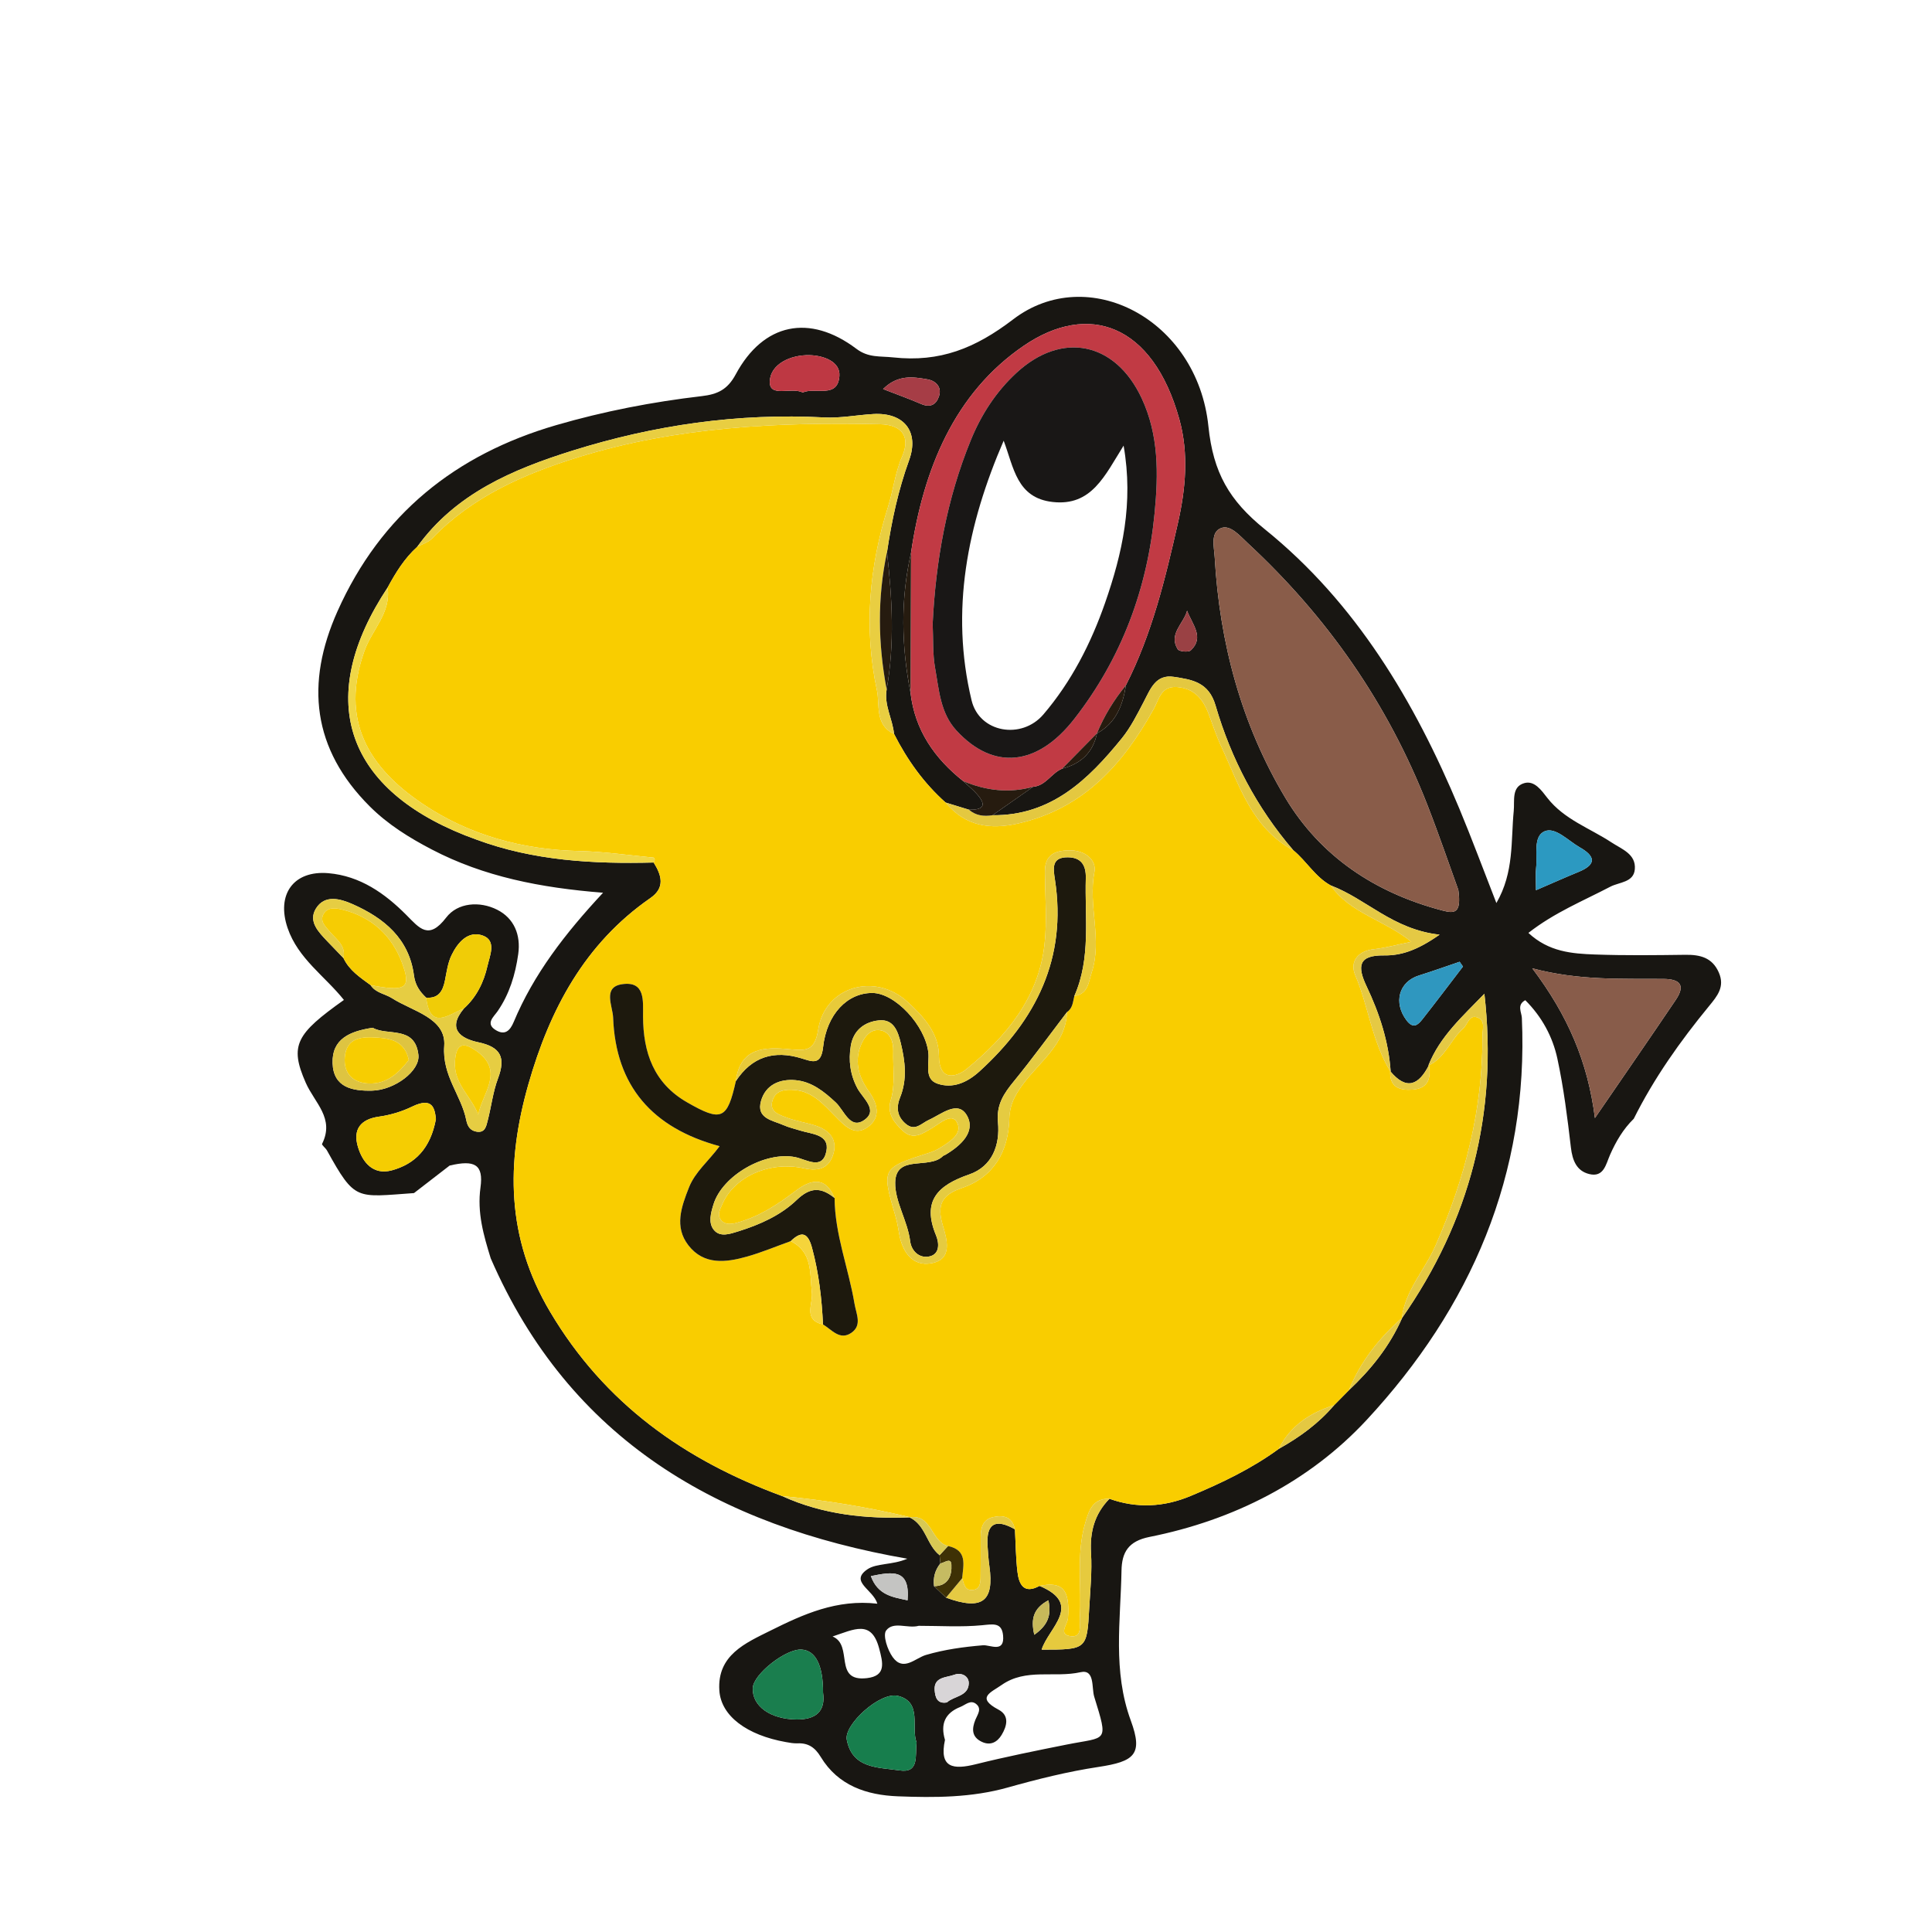 <?xml version="1.0" encoding="utf-8"?>
<!-- Generator: Adobe Illustrator 25.0.1, SVG Export Plug-In . SVG Version: 6.00 Build 0)  -->
<!DOCTYPE svg PUBLIC "-//W3C//DTD SVG 1.1//EN" "http://www.w3.org/Graphics/SVG/1.1/DTD/svg11.dtd">
<svg version="1.1" id="Layer_1" xmlns:x="http://ns.adobe.com/Extensibility/1.0/" xmlns:i="http://ns.adobe.com/AdobeIllustrator/10.0/" xmlns:graph="http://ns.adobe.com/Graphs/1.0/"
	 xmlns="http://www.w3.org/2000/svg" xmlns:xlink="http://www.w3.org/1999/xlink" x="0px" y="0px" width="512px" height="512px"
	 viewBox="0 0 512 512" style="enable-background:new 0 0 512 512;" xml:space="preserve">
<style type="text/css">
	.st0{fill:#181612;}
	.st1{fill:#F9CD00;}
	.st2{fill:#895C49;}
	.st3{fill:#C13A44;}
	.st4{fill:#885C4A;}
	.st5{fill:#E9CE41;}
	.st6{fill:#E4C840;}
	.st7{fill:#E6CD42;}
	.st8{fill:#177E4D;}
	.st9{fill:#F0D746;}
	.st10{fill:#1A7E4E;}
	.st11{fill:#F6CC03;}
	.st12{fill:#F5CD02;}
	.st13{fill:#E5C944;}
	.st14{fill:#F0CC07;}
	.st15{fill:#E6CA3E;}
	.st16{fill:#2C99C1;}
	.st17{fill:#2F97BF;}
	.st18{fill:#BE3843;}
	.st19{fill:#DEC441;}
	.st20{fill:#E5CA43;}
	.st21{fill:#A63D46;}
	.st22{fill:#261B0F;}
	.st23{fill:#EFD54F;}
	.st24{fill:#9A4144;}
	.st25{fill:#C4C4C2;}
	.st26{fill:#3E3105;}
	.st27{fill:#D8D5D7;}
	.st28{fill:#E3C844;}
	.st29{fill:#E4C842;}
	.st30{fill:#D8C954;}
	.st31{fill:#C7B95A;}
	.st32{fill:#C5BB62;}
	.st33{fill:#1D190D;}
	.st34{fill:#E5CB41;}
	.st35{fill:#E8CA3A;}
	.st36{fill:#F5D43B;}
	.st37{fill:#191716;}
	.st38{fill:#F7CD02;}
	.st39{fill:#F7CD01;}
</style>

<g id="PpN63b_1_">
	<g>
		<path class="st0" d="M130.046,333.474c-1.884-6.116-3.636-12.1-2.711-18.794c0.838-6.068-1.524-7.374-8.181-5.792
			c-3.148,2.431-6.296,4.861-9.444,7.292c-15.401,1.075-15.564,2.224-23.06-11.298c-0.359-0.648-1.442-1.454-1.298-1.742
			c3.393-6.794-1.971-10.854-4.321-16.187c-4.396-9.976-2.501-12.987,10.109-21.957c-5.026-6.31-12.141-10.926-14.921-19.058
			c-3.027-8.855,1.52-15.341,10.834-14.532c8.373,0.727,14.931,5.335,20.656,11.096c3.46,3.482,5.888,6.741,10.543,0.651
			c3.024-3.956,8.862-4.415,13.508-2.063c4.477,2.267,6.301,6.657,5.572,11.778c-0.77,5.403-2.303,10.528-5.46,15.112
			c-1.013,1.471-3.382,3.32-0.395,5.066c2.343,1.369,3.689,0.113,4.66-2.208c5.304-12.681,13.585-23.412,23.68-34.254
			c-16.585-1.312-31.578-4.25-45.394-11.463c-5.944-3.103-11.62-6.614-16.422-11.407c-15.246-15.219-17.122-32.591-8.55-51.753
			c11.483-25.667,31.265-41.534,57.956-49.297c12.639-3.676,25.529-6.165,38.584-7.688c4.133-0.482,6.797-1.698,8.972-5.745
			c7.329-13.637,19.582-16.15,32.003-6.783c3.192,2.407,6.226,1.887,9.735,2.268c12.366,1.34,21.74-2.395,31.795-10.081
			c19.709-15.066,48.801-0.15,51.747,28.359c1.267,12.266,5.508,19.642,14.96,27.273c24.131,19.481,39.687,45.611,51.522,73.992
			c3.341,8.013,6.353,16.163,9.831,25.055c4.742-8.19,3.811-16.461,4.602-24.425c0.264-2.661-0.635-6.346,2.76-7.345
			c2.735-0.804,4.6,1.938,6.145,3.916c4.467,5.722,11.247,7.999,17.006,11.794c2.728,1.798,6.521,3.06,6.174,7.116
			c-0.3,3.516-4.123,3.375-6.498,4.618c-7.207,3.773-14.818,6.848-21.704,12.244c5.403,5.033,11.564,5.503,17.633,5.72
			c7.979,0.286,15.976,0.186,23.962,0.082c3.901-0.051,7.117,0.712,8.861,4.675c1.663,3.777-0.372,6.225-2.599,8.935
			c-7.622,9.278-14.55,19.047-19.932,29.834c-2.795,2.724-4.716,6.011-6.285,9.552c-1.1,2.483-1.633,6.063-5.515,5.109
			c-3.353-0.824-4.46-3.607-4.862-7.045c-0.923-7.887-1.912-15.802-3.585-23.553c-1.248-5.782-4.079-11.058-8.502-15.479
			c-2.316,1.254-0.975,3.197-0.909,4.686c1.85,41.529-13.554,76.847-41.129,106.549c-15.197,16.369-35.27,26.568-57.546,31.005
			c-5.605,1.117-7.337,4.072-7.423,8.929c-0.235,13.303-2.377,26.575,2.473,39.768c3.288,8.945,0.966,10.818-8.587,12.262
			c-8.104,1.225-16.131,3.228-24.034,5.45c-9.608,2.701-19.366,2.711-29.127,2.332c-8.254-0.321-15.824-2.822-20.427-10.433
			c-1.52-2.513-3.306-3.731-6.178-3.608c-1.017,0.044-2.056-0.154-3.069-0.334c-10.278-1.823-17.199-6.882-17.629-13.691
			c-0.591-9.363,6.913-12.54,13.542-15.843c8.698-4.333,17.588-8.381,28.336-7.134c-1.127-3.798-7.392-5.78-2.719-9.062
			c2.486-1.746,6.635-1.124,10.658-2.859C190.425,404.362,150.968,381.582,130.046,333.474z M290.719,194.318l-0.038,0.053
			c5.06-2.748,6.881-7.447,7.686-12.758c6.921-13.591,10.467-28.305,13.797-43.015c2.044-9.03,2.908-18.384,0.361-27.529
			c-7.032-25.25-24.099-31.138-41.225-19.437c-18.461,12.613-26.619,32.887-29.867,54.849c-2.816,12.364-2.566,24.739-0.136,37.122
			c1.155,9.906,6.374,17.383,13.997,23.422c1.235,1.163,2.572,2.237,3.686,3.508c2.824,3.222,1.128,4.112-2.206,4.046
			c-2.061-0.633-4.122-1.267-6.183-1.9c-5.781-5.142-10.179-11.323-13.664-18.189c-0.382-3.974-2.685-7.63-1.955-11.788
			c2.172-12.127,1.449-24.262,0.097-36.399c1.233-8.286,2.982-16.441,5.851-24.34c2.733-7.526-1.292-12.706-9.486-12.239
			c-4.34,0.248-8.696,1.127-13.002,0.9c-22.833-1.205-45.118,2.025-66.793,8.821c-15.723,4.93-30.898,11.335-41.078,25.477
			c-3.38,3.046-5.709,6.855-7.849,10.802c-19.15,28.92-11.667,52.858,20.521,65.643c0.955,0.379,1.922,0.725,2.885,1.084
			c15.231,5.67,31.087,6.529,47.107,6.125c2.102,3.354,3.118,6.66-0.852,9.411c-17.439,12.084-26.679,29.515-32.334,49.325
			c-5.951,20.849-5.907,40.673,5.725,60.296c14.464,24.401,35.659,39.349,61.541,48.875c10.81,4.925,22.244,6.089,33.947,5.627
			c0,0-0.228,0.004-0.228,0c4.331,2.014,4.529,7.316,7.982,10.029c0.065,0.731,0.13,1.462,0.195,2.193
			c-1.414,1.773-1.957,3.786-1.662,6.03c1.057,1.009,2.113,2.018,3.17,3.027c9.533,3.48,12.824,1.076,11.488-8.353
			c-0.25-1.763-0.361-3.548-0.48-5.326c-0.409-6.088,2.168-7.319,7.251-4.422c0.207,3.78,0.221,7.583,0.677,11.333
			c0.405,3.329,1.733,5.899,5.84,3.659c11.665,4.874,2.348,11.152,0.559,16.889c11.981,0,12.011,0.002,12.617-11.014
			c0.267-4.853,0.772-9.737,0.474-14.564c-0.346-5.611,0.938-10.382,4.879-14.4c7.254,2.59,14.428,2.217,21.475-0.727
			c8.195-3.423,16.195-7.231,23.405-12.506c5.512-3.068,10.552-6.736,14.669-11.573c1.302-1.318,2.603-2.636,3.905-3.954
			c5.888-5.53,10.862-11.733,14.127-19.194l-0.118,0.162c18.095-25.869,25.505-54.448,21.905-86.043
			c-5.718,5.933-11.798,11.295-14.851,19.024l0.148-0.101c-2.69,5.297-5.967,6.769-10.266,1.574l0.13,0.207
			c-0.514-8.021-2.985-15.529-6.39-22.701c-2.493-5.253-2.212-8.257,4.612-8.167c4.577,0.061,8.806-1.34,14.742-5.499
			c-12.446-1.382-19.423-9.502-28.841-13.039c-4.121-2.244-6.41-6.438-9.927-9.325c-9.688-11.276-16.47-24.222-20.603-38.371
			c-1.822-6.237-6.272-6.844-11.013-7.582c-4.844-0.754-6.223,3.174-7.998,6.571c-1.749,3.347-3.473,6.811-5.832,9.718
			c-8.89,10.957-18.732,20.529-34.278,20.379c3.589-2.511,7.178-5.023,10.767-7.534c3.385-0.294,4.858-3.651,7.703-4.81
			C286.441,202.418,289.665,199.435,290.719,194.318z M98.206,261.065c1.351,2.105,3.856,2.295,5.691,3.476
			c5.376,3.461,14.374,5.208,13.828,12.63c-0.587,7.97,4.527,13.038,5.848,19.721c0.346,1.75,1.172,2.816,2.874,3.035
			c2.143,0.277,2.426-1.549,2.789-2.935c0.972-3.708,1.391-7.606,2.729-11.165c2.083-5.538,0.825-8.346-5.226-9.62
			c-4.697-0.989-8.325-3.526-3.79-8.952c3.349-3.034,5.258-6.942,6.225-11.225c0.628-2.783,2.477-6.739-1.199-8.087
			c-3.904-1.431-6.689,1.823-8.314,5.193c-0.98,2.03-1.292,4.409-1.738,6.664c-0.554,2.807-1.67,4.854-4.988,4.587
			c-1.717-1.608-2.903-3.352-3.233-5.881c-1.275-9.761-7.916-15.198-16.235-18.886c-3.256-1.444-7.42-2.637-9.752,1.168
			c-2.1,3.426,0.731,6.241,3.065,8.707c1.405,1.485,2.834,2.948,4.253,4.42C92.56,257.166,95.458,259.04,98.206,261.065z
			 M386.472,235.839c-2.209-6.093-5.021-14.37-8.194-22.505c-10.465-26.833-26.537-49.866-47.628-69.414
			c-2.024-1.876-4.539-4.901-7.011-3.987c-2.939,1.086-1.886,5.03-1.732,7.717c1.295,22.697,7.063,44.318,18.72,63.78
			c9.34,15.592,23.878,25.208,41.589,29.851C385.367,242.107,387.367,242.221,386.472,235.839z M422.671,296.293
			c7.602-11.092,14.58-21.163,21.429-31.322c2.563-3.802,1.25-5.507-3.251-5.547c-11.136-0.101-22.31,0.49-34.779-2.809
			C415.482,269.093,420.781,281.373,422.671,296.293z M250.428,461.088c-1.607,7.489,2.233,7.93,8.177,6.45
			c7.983-1.988,16.063-3.608,24.134-5.221c10.614-2.121,11.065-0.284,7.236-12.684c-0.719-2.328,0.214-7.345-3.618-6.484
			c-6.929,1.555-14.491-1.124-20.912,3.384c-2.848,2-6.871,3.348-0.837,6.539c2.973,1.572,2.244,4.353,0.835,6.692
			c-1.149,1.905-2.944,2.93-5.249,1.841c-2.729-1.289-2.677-3.466-1.703-5.859c0.565-1.388,1.784-2.892,0.19-4.176
			c-1.49-1.2-2.806,0.238-4.19,0.787C250.41,453.975,249.183,456.9,250.428,461.088z M242.909,461.778
			c-1.546-3.938,1.598-10.732-4.933-12.347c-4.77-1.179-14.318,7.637-13.578,11.585c1.456,7.764,8.417,7.326,13.949,8.157
			C243.682,469.974,242.484,465.35,242.909,461.778z M218.119,448.591c0.026-7.311-1.988-11.206-5.699-11.438
			c-4.157-0.26-12.758,6.508-12.921,10.169c-0.216,4.821,4.685,8.306,11.632,8.357C216.236,455.716,218.81,453.489,218.119,448.591z
			 M115.526,296.566c-0.307-2.728-0.805-5.98-6.317-3.3c-2.722,1.323-5.776,2.235-8.775,2.655c-4.972,0.695-6.916,3.45-5.6,7.948
			c1.23,4.206,4.099,7.638,9.044,6.274C109.943,308.469,114.082,304.409,115.526,296.566z M243.465,430.859
			c-2.955,0.802-6.683-1.307-8.617,1.227c-0.957,1.254,0.352,5.166,1.735,7.084c2.813,3.902,5.948,0.246,8.812-0.594
			c4.956-1.453,9.973-2.131,15.096-2.562c1.89-0.159,5.802,2.176,5.333-2.627c-0.343-3.512-2.712-2.958-5.57-2.684
			C254.704,431.235,249.066,430.859,243.465,430.859z M407.052,235.914c4.379-1.887,7.827-3.428,11.318-4.862
			c4.836-1.985,4.38-4.172,0.296-6.491c-3.07-1.743-6.479-5.49-9.341-4.257c-3.088,1.33-1.86,6.318-2.245,9.755
			C406.913,231.548,407.052,233.071,407.052,235.914z M387.704,256.143c-0.296-0.421-0.592-0.842-0.888-1.263
			c-3.59,1.215-7.159,2.499-10.775,3.63c-5.356,1.675-6.826,7.217-3.291,11.895c1.785,2.363,3.03,1.207,4.206-0.286
			C380.593,265.504,384.129,260.808,387.704,256.143z M212.741,104.006c3.301-1.488,9.274,1.727,9.712-4.372
			c0.273-3.806-4.203-5.43-7.943-5.51c-5.024-0.107-10.312,2.358-10.509,6.917C203.809,105.51,209.637,102.478,212.741,104.006z
			 M98.779,272.368c-6.034,0.898-10.853,2.944-10.637,9.393c0.217,6.47,5.281,7.401,10.495,7.272
			c5.915-0.147,12.722-5.219,12.246-9.475C110,271.667,102.608,274.613,98.779,272.368z M220.639,433.684
			c5.628,2.322,0.051,12.092,9.109,11.038c5.118-0.596,4.274-4.005,3.225-7.915C230.921,429.154,226.363,431.797,220.639,433.684z
			 M234.018,103.106c3.719,1.445,6.965,2.601,10.121,3.966c2.476,1.071,4.024,0.082,4.723-2.113c0.79-2.48-0.98-4.063-3.015-4.42
			C242,99.865,237.947,99.21,234.018,103.106z M314.593,161.845c-0.944,3.477-4.987,6.171-2.482,10.215
			c0.385,0.621,2.852,0.854,3.45,0.296C319.279,168.883,315.922,165.454,314.593,161.845z M230.789,417.686
			c1.842,5.05,5.764,5.569,9.726,6.408C241.235,415.6,236.417,416.548,230.789,417.686z M250.939,451.164
			c1.857-1.708,5.632-1.591,5.792-4.982c0.094-1.999-1.937-3.058-3.819-2.358c-2.111,0.786-5.519,0.522-5.211,4.158
			C247.831,449.528,248.208,451.65,250.939,451.164z M277.832,424.095c-3.932,2.11-4.725,4.892-3.734,9.135
			C277.606,430.772,278.73,428.122,277.832,424.095z"/>
		<path class="st1" d="M275.486,420.279c-4.107,2.241-5.435-0.33-5.84-3.659c-0.456-3.749-0.471-7.553-0.676-11.332
			c-0.683-3.291-3.002-3.857-5.777-3.236c-2.762,0.618-3.292,2.848-3.295,5.299c-0.005,3.559,0.024,7.118-0.03,10.677
			c-0.023,1.549-0.206,3.238-2.23,3.346c-2.045,0.109-2.175-1.725-2.657-3.119c0.317-3.53,1.482-7.429-3.73-8.546
			c-4.521-1.034-4.235-8.541-10.227-7.596c0,0,0.228-0.004,0.228-0.006c-11.181-2.688-22.499-4.547-33.947-5.625
			c-25.882-9.525-47.077-24.473-61.541-48.875c-11.632-19.624-11.676-39.447-5.725-60.296c5.655-19.81,14.895-37.242,32.334-49.325
			c3.97-2.751,2.954-6.057,0.852-9.411c0.101-0.236,0.277-0.47,0.283-0.708c0.005-0.201-0.171-0.575-0.294-0.587
			c-6.581-0.629-13.156-1.603-19.75-1.753c-14.979-0.341-29.025-4.159-41.351-12.422c-14.416-9.664-22.118-22.215-15.519-40.647
			c1.999-5.582,7.098-10.097,6.117-16.735c2.14-3.947,4.47-7.756,7.85-10.803c1.324-0.721,2.931-1.168,3.927-2.204
			c10.695-11.127,24.396-17.096,38.648-21.52c26.039-8.083,52.96-9.369,80.034-8.775c6.218,0.136,8.066,3.584,5.909,8.56
			c-1.883,4.344-2.34,8.913-3.726,13.304c-5.032,15.934-6.464,32.263-2.959,48.639c0.822,3.841-0.622,9.203,4.534,11.565
			c3.485,6.867,7.883,13.047,13.665,18.191c5.182,6.255,11.716,7.266,19.322,5.529c17.244-3.938,27.703-15.69,35.829-30.317
			c1.422-2.559,1.903-6.136,6.173-5.822c4.482,0.33,6.824,3.079,8.31,6.92c1.111,2.874,2.034,5.834,3.334,8.62
			c4.814,10.32,8.092,21.733,19.182,27.719c3.517,2.887,5.806,7.081,9.928,9.325c5.049,7.359,14.187,9.117,21.351,14.933
			c-3.896,0.792-6.87,1.631-9.898,1.957c-4.406,0.474-6.44,3.405-4.975,6.859c3.569,8.413,4.478,17.776,9.398,25.657
			c0,0-0.13-0.207-0.131-0.206c-0.198,4.281,2.509,5.173,5.953,4.911c4.079-0.31,4.916-2.965,4.313-6.486
			c0,0-0.148,0.101-0.146,0.101c4.429-2.013,5.857-6.849,9.245-9.862c1.229-1.093,1.538-3.762,3.835-2.851
			c2.093,0.83,1.244,3.151,1.253,4.823c0.103,19.482-4.636,37.862-12.438,55.617c-2.855,6.498-8.076,11.893-8.951,19.292
			c0,0,0.118-0.162,0.117-0.161c-6.113,5.365-11.054,11.592-14.126,19.194c-1.302,1.318-2.603,2.636-3.906,3.955
			c-6.352,2.005-11.597,5.411-14.668,11.572c-7.21,5.275-15.21,9.084-23.405,12.506c-7.048,2.943-14.221,3.317-21.476,0.727
			c-4.446-0.123-5.446,3.093-6.432,6.475c-2.427,8.322-0.872,16.845-1.43,25.258c-0.123,1.856,0.711,5.004-2.283,4.701
			c-3.591-0.364-0.963-3.163-0.844-4.791C283.577,421.316,281.637,419.02,275.486,420.279z M284.719,263.936
			c3.674-0.513,3.709-3.55,4.589-6.229c2.883-8.781-1.013-17.683,0.719-26.583c0.63-3.237-2.494-5.852-6.694-5.781
			c-3.986,0.068-6.45,1.319-6.422,5.722c0.041,6.43,0.607,12.928-0.11,19.277c-1.596,14.137-10.161,24.393-20.66,32.974
			c-2.458,2.009-7.275,3.651-7.319-3.585c-0.036-5.935-4.071-10.343-8.335-14.242c-8.591-7.854-21.802-4.125-23.642,7.302
			c-0.9,5.593-2.966,5.723-7.435,5.285c-6.563-0.643-13.273-0.625-14.397,8.427c-2.291,10.229-3.808,10.858-12.936,5.62
			c-8.842-5.074-11.623-13.201-11.662-22.749c-0.017-4.124,0.636-9.458-5.561-8.546c-5.218,0.768-2.483,5.777-2.369,8.85
			c0.676,18.133,10.385,29.257,28.224,34.072c-3.002,4.039-6.509,6.836-8.123,10.937c-2.005,5.094-3.962,10.424-0.159,15.328
			c4.115,5.306,9.958,4.572,15.575,2.982c3.921-1.111,7.706-2.705,11.551-4.083c5.884,2.946,5.014,8.516,5.606,13.697
			c0.329,2.883-2.42,7.178,2.946,8.377c2.329,1.38,4.449,4.317,7.492,2.241c2.955-2.015,1.318-4.996,0.854-7.762
			c-1.569-9.365-5.207-18.339-5.272-27.982c-2.489-6.02-6.491-4.813-10.38-1.853c-4.751,3.616-9.658,6.815-15.464,8.395
			c-1.491,0.406-3.24,0.645-4.299-0.752c-1.067-1.407-0.172-2.898,0.465-4.334c3.116-7.019,12.305-11.348,21.582-9.323
			c4.223,0.922,6.736-0.267,7.786-3.908c1.127-3.907-1.272-6.321-4.892-7.458c-2.446-0.768-5.031-1.138-7.417-2.046
			c-2.061-0.785-4.889-1.576-3.791-4.731c0.913-2.623,3.466-2.828,5.864-2.615c4.785,0.426,7.666,3.877,10.742,6.975
			c2.399,2.416,5.024,5.41,8.556,2.875c3.659-2.626,2.586-6.315,0.287-9.536c-2.541-3.562-3.748-7.49-2.289-11.634
			c0.81-2.301,2.502-5.042,5.451-4.498c2.436,0.45,3.41,2.952,3.335,5.485c-0.128,4.355,0.626,8.756-0.661,13.054
			c-1.056,3.526,0.927,5.937,3.195,8.082c2.715,2.568,5.294,0.736,7.711-0.696c2.164-1.282,5.185-4.111,6.613-1.597
			c1.72,3.03-1.88,5.244-4.513,6.863c-0.869,0.534-1.836,0.954-2.81,1.266c-12.661,4.06-12.652,4.049-8.937,16.827
			c0.427,1.468,0.705,2.986,0.953,4.497c0.801,4.885,3.52,8.841,8.499,7.962c5.842-1.032,4.17-6.37,3.063-10.117
			c-1.556-5.268-0.36-7.994,5.065-9.837c8.504-2.888,12.361-9.703,12.58-18.416c0.091-3.605,1.457-6.116,3.527-8.958
			c4.423-6.072,11.433-10.676,11.773-19.258C284.31,267.184,284.317,265.47,284.719,263.936z"/>
		<path class="st2" d="M386.472,235.839c0.895,6.382-1.105,6.268-4.256,5.442c-17.711-4.643-32.25-14.259-41.589-29.851
			c-11.657-19.462-17.425-41.083-18.72-63.78c-0.153-2.688-1.207-6.631,1.732-7.717c2.472-0.914,4.987,2.111,7.011,3.987
			c21.091,19.548,37.164,42.581,47.628,69.414C381.451,221.47,384.263,229.746,386.472,235.839z"/>
		<path class="st3" d="M255.295,207.026c-7.624-6.04-12.842-13.517-13.997-23.423c0.045-12.374,0.091-24.748,0.136-37.122
			c3.247-21.963,11.405-42.237,29.867-54.849c17.126-11.701,34.193-5.813,41.225,19.437c2.547,9.145,1.683,18.498-0.361,27.529
			c-3.33,14.71-6.876,29.424-13.796,43.017c-3.187,3.877-5.767,8.117-7.686,12.756c0,0,0.038-0.053,0.038-0.052
			c-3.077,3.128-6.154,6.255-9.232,9.382c-2.845,1.159-4.318,4.516-7.703,4.81C267.441,210.275,261.298,209.524,255.295,207.026z
			 M247.167,165.307c0.19,4.029-0.032,7.957,0.647,11.724c1.036,5.746,1.367,11.885,5.619,16.523
			c9.789,10.678,21.459,9.558,31.288-3.062c12.516-16.07,19.35-34.463,21.274-54.61c0.979-10.254,1.128-20.544-3.429-30.319
			c-6.974-14.96-21.174-17.892-33.24-6.708c-5.391,4.997-9.281,11.03-12.036,17.763
			C250.887,132.261,247.981,148.646,247.167,165.307z"/>
		<path class="st4" d="M422.671,296.293c-1.889-14.92-7.189-27.2-16.602-39.679c12.47,3.299,23.644,2.709,34.779,2.809
			c4.501,0.041,5.814,1.745,3.251,5.547C437.251,275.13,430.273,285.202,422.671,296.293z"/>
		<path class="st5" d="M236.927,194.49c-5.156-2.362-3.712-7.724-4.534-11.565c-3.505-16.376-2.073-32.705,2.959-48.639
			c1.387-4.391,1.844-8.96,3.726-13.304c2.157-4.975,0.309-8.423-5.909-8.56c-27.074-0.593-53.995,0.693-80.034,8.775
			c-14.252,4.424-27.952,10.393-38.648,21.52c-0.995,1.036-2.603,1.483-3.927,2.204c10.18-14.142,25.355-20.547,41.078-25.477
			c21.675-6.796,43.96-10.027,66.793-8.821c4.306,0.227,8.662-0.652,13.002-0.9c8.195-0.468,12.22,4.713,9.486,12.239
			c-2.869,7.899-4.618,16.054-5.851,24.34c-2.6,12.126-2.394,24.26-0.097,36.399C234.242,186.86,236.545,190.516,236.927,194.49z"/>
		<path class="st6" d="M342.741,225.33c-11.09-5.985-14.368-17.399-19.182-27.719c-1.299-2.785-2.222-5.746-3.334-8.62
			c-1.486-3.841-3.827-6.591-8.31-6.92c-4.27-0.314-4.751,3.262-6.173,5.822c-8.126,14.626-18.585,26.378-35.829,30.317
			c-7.606,1.737-14.14,0.727-19.322-5.529c2.06,0.632,4.121,1.265,6.182,1.898c1.823,1.588,3.964,1.823,6.244,1.466
			c15.546,0.149,25.388-9.422,34.278-20.379c2.358-2.907,4.082-6.371,5.832-9.718c1.776-3.397,3.154-7.325,7.998-6.571
			c4.741,0.738,9.191,1.345,11.013,7.582C326.271,201.107,333.053,214.054,342.741,225.33z"/>
		<path class="st7" d="M91.033,253.916c-1.418-1.473-2.847-2.935-4.253-4.42c-2.334-2.466-5.165-5.281-3.065-8.707
			c2.333-3.805,6.496-2.612,9.752-1.168c8.318,3.688,14.96,9.126,16.235,18.886c0.33,2.529,1.516,4.274,3.233,5.881
			c1.079,8.848,5.953,4.436,10.014,2.867c-4.535,5.425-0.907,7.963,3.79,8.952c6.051,1.274,7.309,4.082,5.226,9.62
			c-1.339,3.559-1.757,7.456-2.729,11.165c-0.363,1.386-0.646,3.212-2.789,2.935c-1.702-0.22-2.528-1.286-2.874-3.035
			c-1.321-6.683-6.435-11.751-5.848-19.721c0.547-7.422-8.452-9.169-13.828-12.63c-1.835-1.181-4.34-1.371-5.689-3.475
			c9.345,1.821,10.872,0.878,8.318-5.932c-2.725-7.266-8.136-12.221-15.879-14.092c-1.636-0.395-3.771-0.733-4.863,1.106
			c-1.134,1.909,0.392,3.299,1.545,4.674C89.079,248.911,91.731,250.545,91.033,253.916z M126.737,295.409
			c1.097-5.739,7.067-11.56-0.471-16.88c-3.025-2.135-5.342-2.561-5.696,2.712C120.169,287.22,124.888,290.52,126.737,295.409z"/>
		<path class="st8" d="M242.909,461.778c-0.425,3.572,0.774,8.196-4.563,7.395c-5.531-0.831-12.493-0.393-13.949-8.157
			c-0.74-3.947,8.808-12.764,13.578-11.585C244.507,451.046,241.362,457.84,242.909,461.778z"/>
		<path class="st9" d="M102.711,155.724c0.981,6.637-4.118,11.153-6.117,16.735c-6.599,18.432,1.102,30.983,15.519,40.647
			c12.326,8.263,26.372,12.081,41.351,12.422c6.594,0.15,13.169,1.124,19.75,1.753c0.123,0.012,0.299,0.386,0.294,0.587
			c-0.006,0.238-0.181,0.472-0.283,0.708c-16.02,0.405-31.876-0.455-47.107-6.125c-0.963-0.358-1.931-0.704-2.885-1.084
			C91.044,208.582,83.562,184.644,102.711,155.724z"/>
		<path class="st10" d="M218.119,448.591c0.691,4.897-1.884,7.125-6.988,7.088c-6.947-0.05-11.848-3.536-11.632-8.357
			c0.164-3.661,8.764-10.43,12.921-10.169C216.131,437.386,218.146,441.28,218.119,448.591z"/>
		<path class="st11" d="M91.033,253.916c0.698-3.372-1.954-5.006-3.704-7.094c-1.153-1.375-2.678-2.765-1.545-4.674
			c1.092-1.839,3.228-1.501,4.863-1.106c7.744,1.871,13.155,6.826,15.879,14.092c2.554,6.81,1.026,7.753-8.318,5.932
			C95.458,259.04,92.56,257.166,91.033,253.916z"/>
		<path class="st12" d="M115.526,296.566c-1.444,7.843-5.583,11.903-11.648,13.577c-4.945,1.364-7.814-2.068-9.044-6.274
			c-1.316-4.499,0.628-7.253,5.6-7.948c2.999-0.419,6.053-1.331,8.775-2.655C114.72,290.586,115.219,293.838,115.526,296.566z"/>
		<path class="st13" d="M371.478,349.398c0.876-7.399,6.096-12.794,8.951-19.292c7.802-17.756,12.541-36.135,12.438-55.617
			c-0.009-1.672,0.84-3.994-1.253-4.823c-2.297-0.911-2.606,1.758-3.835,2.851c-3.388,3.014-4.815,7.849-9.245,9.862
			c3.051-7.729,9.131-13.091,14.849-19.024C396.983,294.95,389.573,323.529,371.478,349.398z"/>
		<path class="st14" d="M122.949,267.256c-4.061,1.57-8.935,5.982-10.014-2.867c3.317,0.267,4.433-1.781,4.987-4.587
			c0.445-2.255,0.758-4.633,1.738-6.664c1.626-3.37,4.411-6.625,8.314-5.193c3.677,1.348,1.828,5.303,1.199,8.087
			C128.208,260.314,126.298,264.222,122.949,267.256z"/>
		<path class="st15" d="M275.486,420.279c6.152-1.259,8.091,1.037,7.539,8.555c-0.119,1.628-2.747,4.427,0.844,4.791
			c2.995,0.303,2.16-2.845,2.283-4.701c0.558-8.413-0.997-16.936,1.43-25.258c0.986-3.382,1.986-6.599,6.432-6.475
			c-3.941,4.018-5.225,8.788-4.879,14.399c0.298,4.827-0.207,9.711-0.474,14.564c-0.606,11.016-0.635,11.014-12.617,11.014
			C277.834,431.431,287.151,425.153,275.486,420.279z"/>
		<path class="st13" d="M368.545,284.06c-4.92-7.881-5.829-17.244-9.398-25.657c-1.465-3.453,0.57-6.385,4.975-6.859
			c3.028-0.326,6.001-1.164,9.898-1.957c-7.164-5.816-16.302-7.574-21.351-14.933c9.417,3.537,16.395,11.657,28.841,13.039
			c-5.937,4.159-10.165,5.56-14.742,5.499c-6.824-0.09-7.106,2.914-4.612,8.167C365.56,268.531,368.031,276.039,368.545,284.06z"/>
		<path class="st16" d="M407.052,235.914c0-2.843-0.139-4.366,0.028-5.855c0.385-3.437-0.843-8.425,2.245-9.755
			c2.862-1.233,6.271,2.514,9.341,4.257c4.084,2.318,4.54,4.506-0.296,6.491C414.878,232.486,411.431,234.028,407.052,235.914z"/>
		<path class="st17" d="M387.704,256.143c-3.575,4.665-7.11,9.361-10.748,13.976c-1.177,1.493-2.421,2.649-4.206,0.286
			c-3.534-4.678-2.065-10.22,3.291-11.895c3.617-1.131,7.185-2.415,10.775-3.63C387.112,255.301,387.408,255.722,387.704,256.143z"
			/>
		<path class="st18" d="M212.741,104.006c-3.103-1.529-8.932,1.504-8.739-2.964c0.196-4.559,5.485-7.024,10.509-6.917
			c3.74,0.08,8.216,1.704,7.943,5.51C222.015,105.733,216.041,102.518,212.741,104.006z"/>
		<path class="st19" d="M98.779,272.368c3.829,2.245,11.222-0.701,12.104,7.19c0.476,4.257-6.331,9.329-12.246,9.475
			c-5.214,0.129-10.278-0.802-10.495-7.272C87.925,275.312,92.744,273.266,98.779,272.368z M108.33,280.914
			c-1.009-4.905-4.653-5.687-8.226-5.935c-3.88-0.269-8.241-0.24-8.724,5.139c-0.387,4.315,2.12,6.878,6.4,7.021
			C102.574,287.299,105.671,284.327,108.33,280.914z"/>
		<path class="st20" d="M254.98,418.255c0.482,1.393,0.612,3.228,2.657,3.119c2.025-0.108,2.207-1.797,2.23-3.346
			c0.054-3.558,0.025-7.118,0.03-10.677c0.003-2.451,0.534-4.681,3.295-5.299c2.775-0.621,5.094-0.056,5.777,3.236
			c-5.084-2.898-7.661-1.667-7.252,4.422c0.119,1.778,0.23,3.563,0.48,5.326c1.336,9.43-1.955,11.834-11.489,8.354
			C252.132,421.679,253.556,419.967,254.98,418.255z"/>
		<path class="st21" d="M234.018,103.106c3.929-3.897,7.982-3.241,11.829-2.567c2.034,0.357,3.804,1.94,3.015,4.42
			c-0.698,2.194-2.247,3.184-4.723,2.113C240.983,105.707,237.737,104.551,234.018,103.106z"/>
		<path class="st22" d="M234.972,182.701c-2.297-12.139-2.503-24.273,0.097-36.399C236.42,158.439,237.144,170.574,234.972,182.701z
			"/>
		<path class="st22" d="M263.018,216.045c-2.28,0.357-4.421,0.122-6.244-1.466c3.334,0.065,5.03-0.824,2.206-4.046
			c-1.113-1.27-2.45-2.344-3.685-3.507c6.003,2.499,12.146,3.25,18.491,1.485C270.196,211.022,266.607,213.534,263.018,216.045z"/>
		<path class="st23" d="M207.305,396.483c11.447,1.078,22.765,2.937,33.947,5.625C229.549,402.572,218.115,401.408,207.305,396.483z
			"/>
		<path class="st22" d="M241.434,146.481c-0.045,12.374-0.09,24.748-0.136,37.122C238.868,171.22,238.617,158.845,241.434,146.481z"
			/>
		<path class="st24" d="M314.593,161.845c1.329,3.609,4.686,7.038,0.968,10.51c-0.598,0.558-3.065,0.326-3.45-0.296
			C309.606,168.016,313.649,165.322,314.593,161.845z"/>
		<path class="st25" d="M230.789,417.686c5.628-1.138,10.446-2.086,9.726,6.408C236.553,423.255,232.631,422.736,230.789,417.686z"
			/>
		<path class="st26" d="M254.98,418.255c-1.424,1.712-2.848,3.424-4.271,5.135c-1.056-1.01-2.113-2.018-3.17-3.028
			c3.782-0.074,4.747-2.847,4.593-5.7c-0.109-2.026-1.88-0.483-2.931-0.33c-0.065-0.731-0.13-1.462-0.195-2.193
			c0.748-0.81,1.496-1.62,2.244-2.43C256.461,410.827,255.297,414.726,254.98,418.255z"/>
		<path class="st27" d="M250.939,451.164c-2.731,0.486-3.108-1.636-3.239-3.181c-0.308-3.636,3.1-3.373,5.211-4.158
			c1.882-0.701,3.914,0.358,3.819,2.358C256.571,449.573,252.795,449.456,250.939,451.164z"/>
		<path class="st28" d="M357.469,368.43c3.072-7.602,8.013-13.828,14.126-19.194C368.331,356.697,363.357,362.9,357.469,368.43z"/>
		<path class="st29" d="M338.895,383.957c3.072-6.161,8.316-9.567,14.668-11.572C349.447,377.221,344.407,380.889,338.895,383.957z"
			/>
		<path class="st13" d="M378.68,282.278c0.603,3.521-0.234,6.176-4.313,6.486c-3.445,0.262-6.152-0.63-5.953-4.911
			C372.713,289.048,375.99,287.575,378.68,282.278z"/>
		<path class="st22" d="M290.682,194.371c1.92-4.639,4.499-8.88,7.686-12.756C297.563,186.924,295.741,191.622,290.682,194.371z"/>
		<path class="st30" d="M251.25,409.71c-0.748,0.81-1.496,1.62-2.244,2.43c-3.452-2.713-3.651-8.016-7.982-10.028
			C247.015,401.169,246.729,408.676,251.25,409.71z"/>
		<path class="st31" d="M277.832,424.095c0.897,4.027-0.227,6.677-3.734,9.135C273.107,428.987,273.9,426.205,277.832,424.095z"/>
		<path class="st22" d="M281.488,203.7c3.077-3.127,6.155-6.254,9.232-9.382C289.665,199.435,286.441,202.418,281.488,203.7z"/>
		<path class="st32" d="M249.201,414.333c1.051-0.153,2.822-1.697,2.931,0.33c0.154,2.853-0.811,5.626-4.593,5.7
			C247.244,418.119,247.787,416.105,249.201,414.333z"/>
		<path class="st33" d="M209.553,328.914c-3.845,1.378-7.63,2.972-11.551,4.083c-5.616,1.591-11.46,2.324-15.575-2.982
			c-3.803-4.904-1.846-10.234,0.159-15.328c1.614-4.101,5.121-6.898,8.123-10.937c-17.839-4.815-27.549-15.939-28.224-34.072
			c-0.114-3.073-2.849-8.083,2.369-8.85c6.198-0.912,5.545,4.423,5.561,8.546c0.038,9.548,2.82,17.675,11.662,22.749
			c9.128,5.238,10.646,4.609,12.937-5.622c4.256-6.478,10.123-8.25,17.404-6.022c2.776,0.85,5.166,1.959,5.703-2.927
			c0.973-8.859,6.503-14.442,13.078-14.403c6.019,0.036,13.989,8.595,14.819,15.779c0.336,2.911-1.212,7.006,2.4,8.246
			c4.01,1.377,7.812-0.201,11.182-3.272c15.033-13.694,23.171-30,19.97-50.78c-0.476-3.092-0.911-5.961,3.419-5.928
			c3.454,0.027,4.859,2.01,4.758,5.54c-0.301,10.476,1.402,21.129-3.029,31.201c-0.401,1.534-0.409,3.248-1.944,4.262
			c-4.669,6.123-9.194,12.367-14.067,18.326c-2.667,3.261-4.69,6.194-4.239,10.898c0.572,5.96-1.458,11.694-7.631,13.823
			c-8.252,2.847-12.613,6.941-8.771,16.168c0.809,1.942,1.13,5.135-2.063,5.615c-2.455,0.368-4.475-1.511-4.799-4.089
			c-0.681-5.416-4.063-10.489-3.968-15.545c0.142-7.583,8.992-3.376,12.623-6.998c0.174-0.173,0.459-0.229,0.681-0.36
			c4.014-2.37,8.118-6.077,5.735-10.356c-2.383-4.278-6.794-0.383-10.116,1.105c-2.002,0.896-3.648,3.153-6.151,1.023
			c-2.315-1.97-2.527-4.368-1.47-6.985c1.935-4.791,1.335-9.608,0.173-14.404c-0.748-3.089-1.865-6.416-5.806-6.005
			c-3.803,0.397-6.749,2.605-7.436,6.739c-0.648,3.899-0.169,7.644,1.733,11.229c1.432,2.699,5.728,5.871,1.706,8.525
			c-3.666,2.419-5.204-2.674-7.438-4.757c-3.07-2.863-6.331-5.49-10.615-5.89c-4.207-0.393-7.952,1.223-9.169,5.481
			c-1.344,4.702,3.057,5.146,5.958,6.438c1.401,0.623,2.926,0.968,4.398,1.43c3.062,0.961,7.838,0.982,6.965,5.444
			c-1.015,5.187-5.279,2.197-8.247,1.602c-7.991-1.603-19.32,4.834-21.684,12.53c-0.68,2.214-1.422,4.831,0.062,6.705
			c1.655,2.089,4.313,1.12,6.502,0.44c5.706-1.774,11.258-4.249,15.516-8.344c3.652-3.512,6.529-3.315,10.019-0.5
			c0.064,9.643,3.703,18.618,5.272,27.982c0.463,2.766,2.101,5.746-0.854,7.762c-3.043,2.075-5.164-0.861-7.493-2.242
			c-0.321-6.857-1.102-13.63-2.904-20.293C214.148,326.805,212.537,326.021,209.553,328.914z"/>
		<path class="st34" d="M221.179,317.484c-3.491-2.814-6.368-3.011-10.019,0.5c-4.258,4.095-9.81,6.569-15.516,8.344
			c-2.189,0.681-4.846,1.65-6.502-0.44c-1.485-1.874-0.742-4.492-0.062-6.705c2.364-7.697,13.693-14.134,21.684-12.53
			c2.967,0.595,7.232,3.585,8.247-1.602c0.873-4.462-3.903-4.483-6.965-5.444c-1.472-0.462-2.997-0.807-4.398-1.43
			c-2.902-1.291-7.303-1.735-5.958-6.438c1.217-4.258,4.962-5.874,9.169-5.481c4.284,0.4,7.544,3.027,10.615,5.89
			c2.234,2.083,3.772,7.176,7.438,4.757c4.022-2.654-0.274-5.826-1.706-8.525c-1.902-3.585-2.381-7.33-1.733-11.229
			c0.687-4.134,3.633-6.342,7.436-6.739c3.941-0.411,5.057,2.915,5.806,6.005c1.162,4.796,1.762,9.613-0.173,14.404
			c-1.057,2.617-0.845,5.016,1.47,6.985c2.503,2.13,4.15-0.127,6.151-1.023c3.322-1.488,7.733-5.383,10.116-1.105
			c2.384,4.279-1.721,7.986-5.735,10.356c-0.222,0.131-0.507,0.187-0.681,0.36c-3.632,3.623-12.481-0.584-12.623,6.998
			c-0.095,5.055,3.286,10.128,3.968,15.545c0.324,2.578,2.344,4.458,4.799,4.089c3.193-0.479,2.872-3.672,2.063-5.615
			c-3.842-9.227,0.518-13.321,8.771-16.168c6.173-2.13,8.203-7.864,7.631-13.823c-0.451-4.703,1.572-7.637,4.239-10.898
			c4.873-5.959,9.398-12.202,14.067-18.326c-0.341,8.584-7.351,13.188-11.774,19.26c-2.07,2.842-3.436,5.354-3.527,8.958
			c-0.219,8.713-4.076,15.527-12.58,18.416c-5.425,1.842-6.621,4.568-5.065,9.837c1.107,3.747,2.778,9.085-3.063,10.117
			c-4.979,0.88-7.698-3.077-8.499-7.962c-0.248-1.511-0.526-3.029-0.953-4.497c-3.716-12.777-3.724-12.767,8.937-16.827
			c0.974-0.312,1.941-0.732,2.81-1.266c2.633-1.619,6.233-3.833,4.513-6.863c-1.427-2.515-4.449,0.315-6.613,1.597
			c-2.417,1.432-4.996,3.263-7.711,0.696c-2.268-2.145-4.251-4.556-3.195-8.082c1.287-4.297,0.533-8.699,0.661-13.054
			c0.074-2.533-0.9-5.035-3.335-5.485c-2.949-0.545-4.641,2.197-5.451,4.498c-1.459,4.144-0.252,8.072,2.289,11.634
			c2.298,3.222,3.372,6.911-0.287,9.536c-3.532,2.535-6.157-0.459-8.556-2.875c-3.076-3.098-5.957-6.549-10.742-6.975
			c-2.398-0.214-4.951-0.008-5.864,2.615c-1.098,3.156,1.729,3.947,3.791,4.731c2.386,0.908,4.97,1.277,7.417,2.046
			c3.62,1.137,6.019,3.552,4.892,7.458c-1.05,3.64-3.562,4.83-7.786,3.908c-9.277-2.025-18.466,2.303-21.582,9.323
			c-0.637,1.435-1.532,2.926-0.465,4.334c1.059,1.396,2.808,1.157,4.299,0.752c5.807-1.579,10.714-4.779,15.464-8.395
			C214.688,312.671,218.69,311.464,221.179,317.484z"/>
		<path class="st35" d="M284.719,263.936c4.431-10.072,2.728-20.725,3.029-31.201c0.101-3.531-1.304-5.514-4.758-5.54
			c-4.33-0.033-3.895,2.836-3.419,5.928c3.201,20.78-4.937,37.086-19.97,50.78c-3.371,3.07-7.173,4.648-11.182,3.272
			c-3.613-1.24-2.064-5.335-2.4-8.246c-0.83-7.185-8.8-15.744-14.819-15.779c-6.575-0.039-12.105,5.544-13.078,14.403
			c-0.537,4.886-2.926,3.777-5.703,2.927c-7.281-2.229-13.148-0.457-17.404,6.022c1.123-9.05,7.833-9.068,14.396-8.425
			c4.469,0.438,6.535,0.307,7.435-5.285c1.839-11.428,15.051-15.156,23.642-7.302c4.264,3.898,8.299,8.307,8.335,14.242
			c0.044,7.236,4.86,5.594,7.319,3.585c10.499-8.581,19.064-18.837,20.66-32.974c0.717-6.349,0.151-12.847,0.11-19.277
			c-0.028-4.403,2.436-5.654,6.422-5.722c4.2-0.072,7.324,2.544,6.694,5.781c-1.732,8.9,2.164,17.802-0.719,26.583
			C288.428,260.387,288.393,263.424,284.719,263.936z"/>
		<path class="st36" d="M209.553,328.914c2.984-2.893,4.595-2.109,5.647,1.78c1.802,6.662,2.582,13.436,2.904,20.293
			c-5.365-1.198-2.616-5.493-2.945-8.376C214.567,337.43,215.437,331.86,209.553,328.914z"/>
		<path class="st37" d="M247.167,165.307c0.813-16.661,3.719-33.046,10.121-48.689c2.755-6.733,6.646-12.766,12.036-17.763
			c12.066-11.185,26.266-8.253,33.24,6.708c4.557,9.775,4.409,20.065,3.429,30.319c-1.924,20.148-8.758,38.541-21.274,54.61
			c-9.829,12.62-21.498,13.739-31.288,3.062c-4.252-4.638-4.582-10.777-5.619-16.523
			C247.135,173.264,247.357,169.336,247.167,165.307z M265.984,116.79c-9.634,22.258-14.221,45.04-8.504,68.816
			c2.063,8.581,13.249,10.491,19.028,3.729c7.422-8.684,12.608-18.834,16.348-29.56c4.545-13.035,7.591-26.387,4.91-41.681
			c-4.994,7.958-8.467,16.11-18.819,14.935C269.416,131.947,268.666,123.87,265.984,116.79z"/>
		<path class="st38" d="M126.737,295.409c-1.85-4.889-6.568-8.19-6.167-14.168c0.354-5.273,2.672-4.847,5.696-2.712
			C133.804,283.849,127.834,289.671,126.737,295.409z"/>
		<path class="st39" d="M108.33,280.914c-2.659,3.413-5.756,6.385-10.55,6.225c-4.28-0.143-6.787-2.706-6.4-7.021
			c0.483-5.379,4.844-5.408,8.724-5.139C103.677,275.227,107.321,276.009,108.33,280.914z"/>
	</g>
</g>
</svg>
